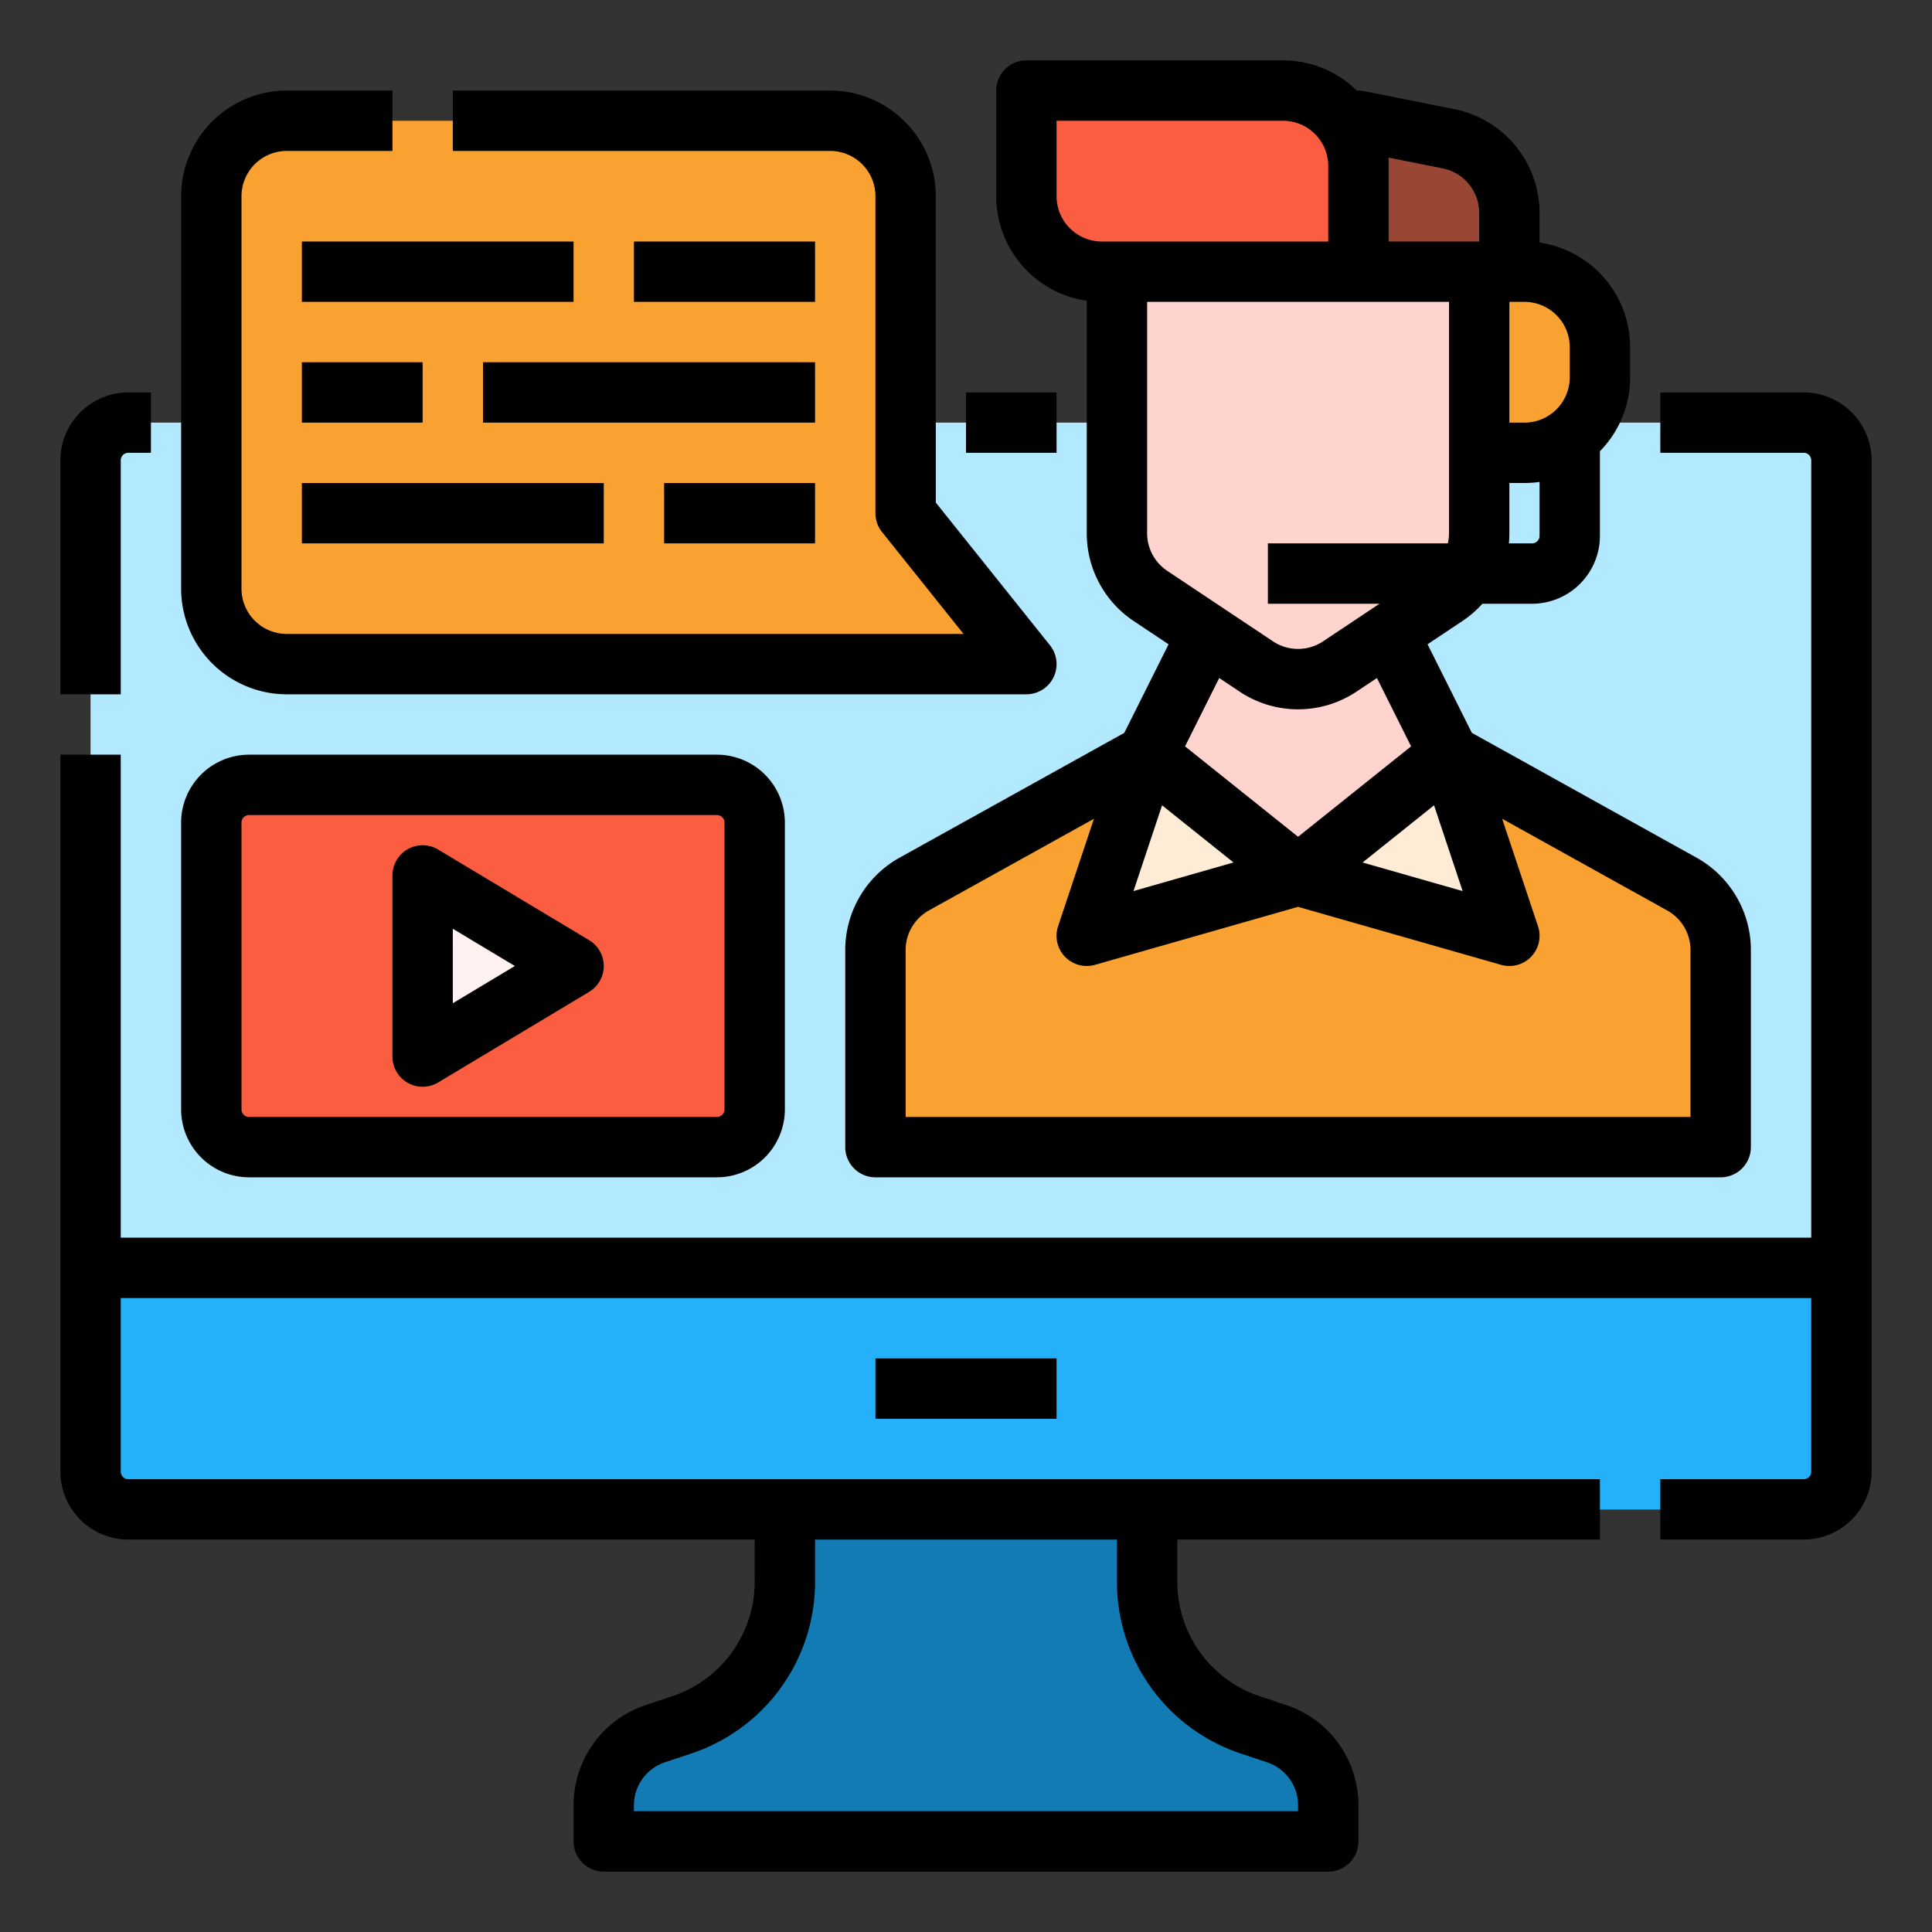 <svg xmlns="http://www.w3.org/2000/svg" version="1.1" xmlns:xlink="http://www.w3.org/1999/xlink" width="512" height="512" x="0" y="0" viewBox="0 0 512 512" style="enable-background:new 0 0 512 512" xml:space="preserve"><rect x="0" y="0" width="512" height="512" fill="#333333" stroke="none"/><g><rect width="464" height="288" x="24" y="112" fill="#B3E9FF" rx="10" opacity="1" data-original="#b3e9ff"></rect><path fill="#127BB3" d="M352 488H160v-9.585a20 20 0 0 1 13.675-18.973l6.974-2.325A40 40 0 0 0 208 419.17V400h96v19.17a40 40 0 0 0 27.351 37.947l6.974 2.325A20 20 0 0 1 352 478.415z" opacity="1" data-original="#127bb3"></path><path fill="#25B1FA" d="M34 400a10 10 0 0 1-10-10v-54h464v54a10 10 0 0 1-10 10z" opacity="1" data-original="#25b1fa"></path><path fill="#FAA231" d="M232 304v-52.232a20 20 0 0 1 10.287-17.483L304 200h80l61.713 34.285A20 20 0 0 1 456 251.768V304z" opacity="1" data-original="#faa231"></path><g fill="#FFD4CF"><path d="m384 200-40 32-40-32 16-32h48z" fill="#FFD4CF" opacity="1" data-original="#ffd4cf"></path><path d="M392 72h-96v69.3a20 20 0 0 0 8.906 16.641l28 18.667a20 20 0 0 0 22.188 0l28-18.667A20 20 0 0 0 392 141.3z" fill="#FFD4CF" opacity="1" data-original="#ffd4cf"></path></g><path fill="#FA5D3F" d="M272 52V24h68a20 20 0 0 1 20 20v28h-68a20 20 0 0 1-20-20z" opacity="1" data-original="#fa5d3f"></path><path fill="#994635" d="M400 72h-40V32l23.922 4.784A20 20 0 0 1 400 56.4z" opacity="1" data-original="#994635"></path><path fill="#FEECD6" d="m304 200 40 32-56 16zM384 200l-40 32 56 16z" opacity="1" data-original="#feecd6"></path><path fill="#FAA231" d="M392 72h12a20 20 0 0 1 20 20v8a20 20 0 0 1-20 20h-12V72zM240 136V52a20 20 0 0 0-20-20H76a20 20 0 0 0-20 20v104a20 20 0 0 0 20 20h196z" opacity="1" data-original="#faa231"></path><rect width="144" height="96" x="56" y="208" fill="#FA5D3F" rx="10" opacity="1" data-original="#fa5d3f"></rect><path fill="#FFF2F0" d="M112 280v-48l40 24z" opacity="1" data-original="#fff2f0"></path><path d="M256 104h24v16h-24zM32 122a2 2 0 0 1 2-2h6v-16h-6a18.021 18.021 0 0 0-18 18v62h16zM232 360h48v16h-48z" fill="#000000" opacity="1" data-original="#000000"></path><path d="M478 104h-38v16h38a2 2 0 0 1 2 2v206H32V200H16v190a18.021 18.021 0 0 0 18 18h166v11.17a31.957 31.957 0 0 1-21.88 30.357l-6.975 2.326A27.964 27.964 0 0 0 152 478.415V488a8 8 0 0 0 8 8h192a8 8 0 0 0 8-8v-9.585a27.966 27.966 0 0 0-19.146-26.563l-6.973-2.325A31.957 31.957 0 0 1 312 419.17V408h112v-16H34a2 2 0 0 1-1.959-1.6 1.377 1.377 0 0 1-.018-.1 1.9 1.9 0 0 1-.02-.2V344H480v46a2 2 0 0 1-2 2h-38v16h38a18.021 18.021 0 0 0 18-18V122a18.021 18.021 0 0 0-18-18zM296 408v11.17a47.939 47.939 0 0 0 32.822 45.537l6.972 2.323A11.986 11.986 0 0 1 344 478.415V480H168v-1.585a11.984 11.984 0 0 1 8.205-11.384l6.974-2.324A47.94 47.94 0 0 0 216 419.17V408z" fill="#000000" opacity="1" data-original="#000000"></path><path d="M288 79.715V141.3a27.947 27.947 0 0 0 12.468 23.3l9.218 6.145-11.735 23.47-59.551 33.077a28.017 28.017 0 0 0-14.4 24.477V304a8 8 0 0 0 8 8h224a8 8 0 0 0 8-8v-52.231a28.017 28.017 0 0 0-14.4-24.477l-59.549-33.083-11.735-23.47 9.218-6.145a28.075 28.075 0 0 0 5.31-4.594H406a18.021 18.021 0 0 0 18-18v-22.423A27.906 27.906 0 0 0 432 100v-8a28.043 28.043 0 0 0-24-27.715V56.4a28.078 28.078 0 0 0-22.509-27.457l-23.922-4.784a7.981 7.981 0 0 0-1.981-.145A27.912 27.912 0 0 0 340 16h-68a8 8 0 0 0-8 8v28a28.043 28.043 0 0 0 24 27.715zm92.039 133.7 7.575 22.727-26.514-7.577zm-72.078 0 18.939 15.15-26.514 7.576zM448 251.769V296H240v-44.231a12.009 12.009 0 0 1 6.172-10.491l43.735-24.3-9.5 28.489a8 8 0 0 0 9.787 10.222L344 240.32l53.8 15.372a8 8 0 0 0 9.787-10.222l-9.5-28.489 43.735 24.3A12.009 12.009 0 0 1 448 251.769zm-74.048-53.976L344 221.755l-29.952-23.962 9.055-18.11 5.365 3.577a27.92 27.92 0 0 0 31.064 0l5.365-3.577zm-23.3-27.846a11.964 11.964 0 0 1-13.313 0l-28-18.666A11.978 11.978 0 0 1 304 141.3V80h80v61.3a12.034 12.034 0 0 1-.307 2.7H336v16h29.578zM406 144h-6.13q.129-1.339.13-2.7V128h4a28.224 28.224 0 0 0 4-.285V142a2 2 0 0 1-2 2zm10-52v8a12.013 12.013 0 0 1-12 12h-4V80h4a12.013 12.013 0 0 1 12 12zm-48-50.241 14.353 2.87A12.033 12.033 0 0 1 392 56.4V64h-24zM280 32h60a12.013 12.013 0 0 1 12 12v20h-60a12.013 12.013 0 0 1-12-12z" fill="#000000" opacity="1" data-original="#000000"></path><path d="M76 184h196a8 8 0 0 0 6.247-13L248 133.193V52a28.032 28.032 0 0 0-28-28H120v16h100a12.013 12.013 0 0 1 12 12v84a8 8 0 0 0 1.753 5l21.6 27H76a12.013 12.013 0 0 1-12-12V52a12.013 12.013 0 0 1 12-12h28V24H76a28.032 28.032 0 0 0-28 28v104a28.032 28.032 0 0 0 28 28z" fill="#000000" opacity="1" data-original="#000000"></path><path d="M80 64h72v16H80zM168 64h48v16h-48zM80 96h32v16H80zM128 96h88v16h-88zM80 128h80v16H80zM176 128h40v16h-40zM66 312h124a18.021 18.021 0 0 0 18-18v-76a18.021 18.021 0 0 0-18-18H66a18.021 18.021 0 0 0-18 18v76a18.021 18.021 0 0 0 18 18zm-2-94a2 2 0 0 1 2-2h124a2 2 0 0 1 2 2v76a2 2 0 0 1-2 2H66a2 2 0 0 1-2-2z" fill="#000000" opacity="1" data-original="#000000"></path><path d="M108.059 286.962a8 8 0 0 0 8.057-.1l40-24a8 8 0 0 0 0-13.72l-40-24A8 8 0 0 0 104 232v48a8 8 0 0 0 4.059 6.962zM120 246.13l16.451 9.87L120 265.87z" fill="#000000" opacity="1" data-original="#000000"></path></g></svg>